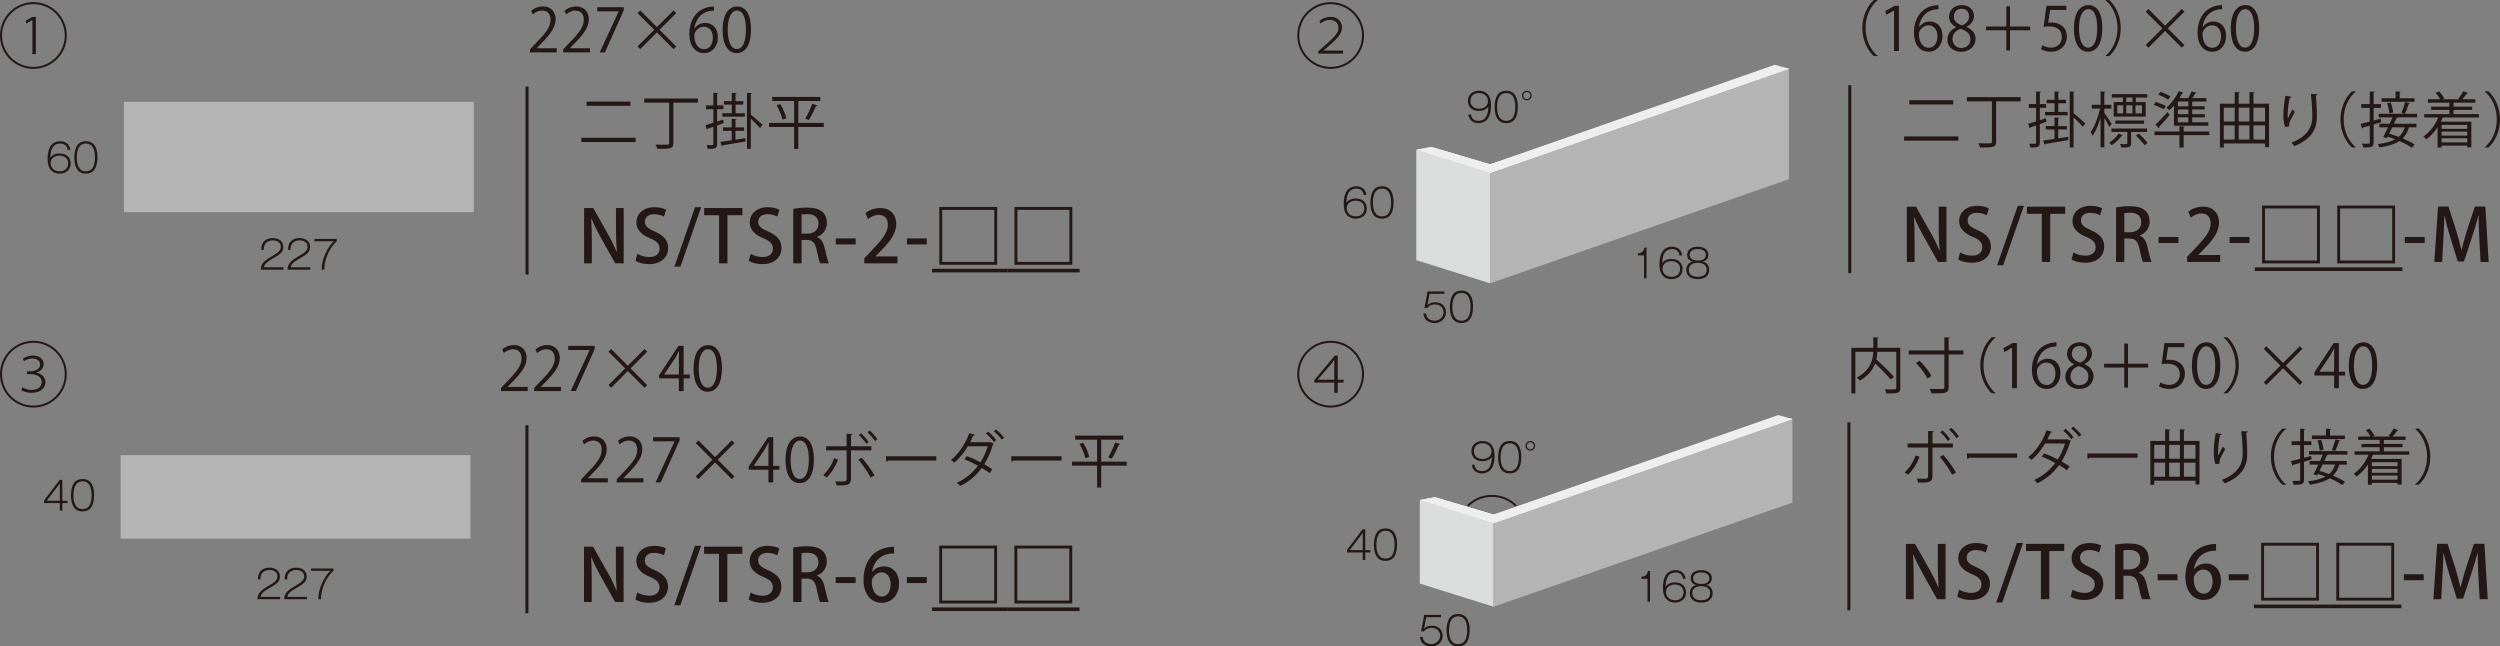 <?xml version="1.0" encoding="UTF-8"?>
<svg id="_レイヤー_1" data-name="レイヤー 1" xmlns="http://www.w3.org/2000/svg" width="300" height="77.576" viewBox="0 0 300 77.576">
  <rect x="0" y="0" width="300" height="77.576" fill="#808080" stroke="none"/>
  <defs>
    <style>
      .cls-1 {
        fill: #eeeeef;
      }

      .cls-2 {
        fill: #fff;
      }

      .cls-3 {
        fill: #b4b4b5;
      }

      .cls-4 {
        fill: #dbdcdc;
      }

      .cls-5 {
        fill: #231815;
      }

      .cls-6 {
        stroke-width: .434px;
      }

      .cls-6, .cls-7 {
        stroke-miterlimit: 10;
      }

      .cls-6, .cls-7, .cls-8 {
        fill: none;
        stroke: #231815;
      }

      .cls-7 {
        stroke-width: .362px;
      }

      .cls-8 {
        stroke-width: .234px;
      }
    </style>
  </defs>
  <g>
    <path class="cls-5" d="M228.495,16.371h6.51v.507h-6.51v-.507Zm.623-4.344h5.264v.506h-5.264v-.506Z"/>
    <path class="cls-5" d="M242.477,11.657v.5h-2.94v4.829c0,.384-.102,.544-.376,.623-.275,.088-.76,.095-1.55,.088-.037-.146-.137-.363-.218-.507,.377,.007,.739,.014,1.007,.014,.579,0,.63,0,.63-.218v-4.829h-2.991v-.5h6.437Z"/>
    <path class="cls-5" d="M245.511,14.184l.065,.42c-.268,.095-.537,.196-.797,.29v2.224c0,.535-.268,.593-1.13,.579-.014-.116-.079-.319-.137-.456,.188,.007,.362,.014,.493,.014,.29,0,.325,0,.325-.144v-2.057l-.681,.232c-.007,.058-.042,.102-.093,.116l-.174-.551c.26-.072,.586-.172,.948-.281v-1.629h-.876v-.456h.876v-1.513l.593,.035c-.007,.058-.042,.088-.144,.102v1.376h.753v.456h-.753v1.483l.732-.239Zm1.476,1.353v1.065c.391-.065,.804-.123,1.202-.188l.014,.397c-1.013,.182-2.085,.363-2.751,.463-.016,.058-.051,.095-.095,.109l-.181-.521c.369-.051,.839-.116,1.361-.195v-1.13h-1.043v-.413h1.043v-1.027l.586,.042c-.007,.044-.042,.081-.137,.088v.897h1.036v.413h-1.036Zm-.442-2.106v-1.043h-.948v-.413h.948v-.999l.588,.035c-.008,.051-.051,.081-.138,.095v.869h.934v.413h-.934v1.043h1.123v.405h-2.715v-.405h1.143Zm2.419-2.419c-.007,.051-.042,.088-.137,.095v2.477c.311,.246,1.187,1.027,1.404,1.231l-.297,.391c-.218-.261-.732-.776-1.108-1.137v3.628h-.456v-6.719l.593,.035Z"/>
    <path class="cls-5" d="M252.519,13.568c.202,.268,.76,1.086,.883,1.29l-.275,.369c-.109-.239-.383-.709-.607-1.079v3.533h-.449v-3.569c-.253,.846-.593,1.673-.948,2.171-.058-.13-.174-.311-.254-.42,.456-.616,.92-1.803,1.144-2.831h-.999v-.456h1.057v-1.615l.593,.044c-.007,.044-.049,.081-.144,.095v1.476h.846v.456h-.846v.535Zm2.187,2.701c-.016,.051-.066,.058-.123,.051-.254,.348-.718,.797-1.167,1.108-.072-.095-.202-.225-.311-.297,.442-.29,.899-.739,1.144-1.115l.456,.253Zm2.946-.434h-1.919v1.361c0,.478-.216,.507-1.18,.507-.021-.13-.086-.29-.153-.413,.189,0,.355,.007,.486,.007,.391,0,.391-.007,.391-.109v-1.353h-1.904v-.407h4.278v.407Zm-2.903-3.584v-.544h-1.332v-.413h4.244v.413h-1.362v.544h1.181v1.745h-3.831v-1.745h1.101Zm2.542,2.598h-3.453v-.383h3.453v.383Zm-3.221-2.208v.964h.716v-.964h-.716Zm1.824-.39v-.544h-.739v.544h.739Zm0,.39h-.739v.964h.739v-.964Zm1.144,.964v-.964h-.783v.964h.783Zm.311,3.823c-.216-.304-.658-.804-1.027-1.151l.339-.239c.377,.348,.834,.811,1.043,1.122l-.355,.268Z"/>
    <path class="cls-5" d="M258.68,12.236c.414,.116,.942,.326,1.218,.486l-.24,.39c-.274-.165-.802-.397-1.209-.528l.232-.348Zm6.431,3.54v.442h-3.078v1.485h-.499v-1.485h-2.998v-.442h2.998v-.629l.637,.042c-.007,.051-.044,.088-.138,.095v.492h3.078Zm-6.452-.811c.391-.362,.971-.962,1.441-1.513l.261,.326c-.407,.514-.906,1.079-1.26,1.441,.007,.021,.014,.051,.014,.065,0,.051-.021,.088-.051,.109l-.405-.428Zm.586-3.953c.405,.138,.927,.377,1.195,.558l-.254,.391c-.267-.189-.781-.449-1.187-.609l.246-.34Zm1.629,4.077v-2.412c-.181,.21-.369,.391-.557,.55-.081-.086-.247-.239-.355-.311,.564-.449,1.143-1.216,1.483-1.984l.572,.195c-.028,.058-.095,.073-.16,.065-.093,.196-.202,.391-.325,.588h1.05c.16-.261,.311-.579,.405-.811l.6,.144c-.014,.044-.065,.072-.151,.072-.095,.167-.225,.391-.356,.595h1.681v.404h-1.695v.572h1.499v.377h-1.499v.572h1.52v.376h-1.52v.595h1.934v.413h-4.128Zm1.731-2.333v-.572h-1.26v.572h1.26Zm0,.949v-.572h-1.26v.572h1.26Zm0,.971v-.595h-1.26v.595h1.26Z"/>
    <path class="cls-5" d="M270.416,12.44h1.869v5.227h-.479v-.449h-4.952v.486h-.463v-5.264h1.774v-1.397l.622,.044c-.007,.049-.051,.086-.144,.1v1.253h1.296v-1.397l.623,.044c-.007,.049-.044,.086-.146,.1v1.253Zm-2.251,.478h-1.311v1.659h1.311v-1.659Zm-1.311,2.129v1.694h1.311v-1.694h-1.311Zm3.084-2.129h-1.296v1.659h1.296v-1.659Zm0,2.129h-1.296v1.694h1.296v-1.694Zm1.868-2.129h-1.39v1.659h1.39v-1.659Zm-1.39,3.823h1.39v-1.694h-1.39v1.694Z"/>
    <path class="cls-5" d="M274.213,15.241c-.138-.391-.203-.955-.21-1.361,0-.681,.072-1.471,.246-2.39l.725,.124c-.03,.093-.116,.116-.21,.123-.144,.6-.246,1.52-.246,2.106,0,.16,.007,.29,.021,.391,.146-.355,.413-.848,.565-1.123,.065,.095,.21,.247,.283,.319-.535,.964-.695,1.238-.695,1.543,0,.058,.007,.116,.021,.181l-.499,.086Zm3.881-3.939c-.007,.088-.065,.123-.188,.16,.049,.63,.123,1.68,.123,2.512-.007,1.399-.514,2.657-2.694,3.563-.079-.116-.253-.311-.362-.42,1.976-.753,2.505-1.948,2.505-3.135,0-.891-.086-1.941-.167-2.715l.783,.035Z"/>
    <path class="cls-5" d="M282.674,10.998c-.79,.658-1.434,1.868-1.434,3.331,0,1.498,.665,2.693,1.434,3.33v.037h-.435c-.73-.66-1.383-1.876-1.383-3.367,0-1.492,.653-2.708,1.383-3.368h.435v.037Z"/>
    <path class="cls-5" d="M285.744,14.662l-.906,.275v2.157c0,.572-.283,.609-1.253,.609-.014-.13-.079-.333-.151-.47,.158,.007,.304,.007,.434,.007,.507,0,.507-.007,.507-.153v-2.013c-.319,.095-.6,.174-.832,.239,0,.066-.044,.095-.095,.116l-.174-.564c.304-.072,.688-.167,1.101-.275v-1.65h-1.028v-.456h1.028v-1.513l.607,.035c-.007,.058-.042,.088-.144,.102v1.376h.883v.456h-.883v1.527c.283-.072,.565-.153,.855-.232l.051,.427Zm4.301-.579h-2.296c-.021,.051-.065,.072-.151,.065-.095,.21-.203,.456-.326,.702h2.7v.428h-.897c-.153,.543-.398,.978-.76,1.325,.572,.239,1.086,.499,1.441,.746l-.319,.383c-.362-.26-.904-.55-1.513-.811-.565,.377-1.339,.623-2.389,.769-.044-.131-.13-.305-.21-.407,.899-.1,1.587-.281,2.099-.564-.311-.123-.622-.225-.918-.319l-.102,.188-.427-.144c.172-.311,.383-.732,.586-1.166h-1.043v-.428h1.238c.123-.267,.239-.528,.34-.767h-1.652v-.427h4.599v.427Zm-.305-2.294v.427h-3.953v-.427h1.68v-.818l.63,.035c-.007,.051-.044,.088-.137,.102v.681h1.78Zm-2.852,.513c.146,.391,.268,.891,.29,1.195l-.456,.109c-.021-.311-.13-.818-.267-1.209l.434-.095Zm.181,2.977c-.123,.26-.253,.521-.376,.76,.369,.109,.767,.239,1.158,.384,.34-.298,.572-.674,.723-1.144h-1.506Zm2.136-2.896c-.014,.051-.065,.072-.151,.079-.116,.34-.297,.855-.472,1.188l-.404-.109c.158-.355,.339-.913,.434-1.288l.593,.13Z"/>
    <path class="cls-5" d="M297.473,14.098h-4.351c-.072,.172-.144,.339-.232,.506h3.67v3.077h-.492v-.209h-3.077v.225h-.478v-2.433c-.384,.586-.855,1.101-1.362,1.462-.079-.095-.239-.261-.34-.34,.732-.5,1.383-1.332,1.782-2.287h-1.687v-.407h3.019v-.499h-2.18v-.391h2.18v-.485h-2.578v-.405h1.471c-.123-.232-.333-.544-.544-.769l.414-.172c.246,.246,.499,.593,.615,.832l-.225,.109h2.092c-.065-.03-.13-.058-.172-.073,.202-.246,.463-.629,.6-.89l.579,.218c-.021,.044-.072,.058-.153,.058-.137,.202-.355,.47-.55,.688h1.557v.405h-2.607v.485h2.236v.391h-2.236v.499h3.047v.407Zm-1.404,.897h-3.077v.47h3.077v-.47Zm0,1.274v-.478h-3.077v.478h3.077Zm-3.077,.818h3.077v-.492h-3.077v.492Z"/>
    <path class="cls-5" d="M298.182,17.66c.79-.658,1.434-1.868,1.434-3.33,0-1.499-.665-2.694-1.434-3.331v-.037h.435c.739,.66,1.383,1.876,1.383,3.368,0,1.49-.644,2.707-1.383,3.367h-.435v-.037Z"/>
  </g>
  <g>
    <path class="cls-5" d="M233.574,31.434h-1.014l-1.743-3.105c-.4-.721-.798-1.502-1.102-2.248l-.035,.008c.052,.842,.069,1.701,.069,2.864v2.481h-.928v-6.637h1.093l1.735,3.071c.417,.729,.79,1.492,1.077,2.195l.025-.008c-.078-.903-.105-1.753-.105-2.811v-2.447h.928v6.637Z"/>
    <path class="cls-5" d="M238.411,25.83c-.218-.121-.634-.295-1.181-.295-.788,0-1.119,.461-1.119,.886,0,.564,.373,.841,1.215,1.205,1.067,.469,1.579,1.05,1.579,1.961,0,1.11-.825,1.944-2.317,1.944-.624,0-1.284-.182-1.605-.4l.226-.842c.355,.218,.893,.391,1.44,.391,.79,0,1.232-.408,1.232-1.007,0-.564-.338-.91-1.127-1.24-.989-.398-1.657-.997-1.657-1.899,0-1.05,.842-1.839,2.16-1.839,.633,0,1.11,.155,1.397,.304l-.243,.832Z"/>
    <path class="cls-5" d="M240.382,31.833h-.729l2.482-7.139h.737l-2.491,7.139Z"/>
    <path class="cls-5" d="M247.819,25.656h-1.796v5.778h-1.006v-5.778h-1.787v-.859h4.589v.859Z"/>
    <path class="cls-5" d="M252.012,25.83c-.218-.121-.634-.295-1.181-.295-.788,0-1.119,.461-1.119,.886,0,.564,.373,.841,1.215,1.205,1.067,.469,1.579,1.05,1.579,1.961,0,1.11-.825,1.944-2.317,1.944-.624,0-1.284-.182-1.605-.4l.226-.842c.355,.218,.893,.391,1.44,.391,.79,0,1.232-.408,1.232-1.007,0-.564-.338-.91-1.127-1.24-.989-.398-1.657-.997-1.657-1.899,0-1.05,.842-1.839,2.16-1.839,.633,0,1.11,.155,1.397,.304l-.243,.832Z"/>
    <path class="cls-5" d="M256.768,28.277c.494,.182,.773,.65,.928,1.353,.201,.867,.364,1.553,.494,1.804h-1.04c-.096-.191-.253-.773-.417-1.588-.182-.884-.503-1.223-1.207-1.223h-.607v2.811h-.997v-6.55c.425-.078,1.016-.138,1.613-.138,.867,0,1.475,.155,1.892,.528,.348,.304,.53,.764,.53,1.301,0,.85-.521,1.431-1.19,1.684v.017Zm-1.171-.408c.834,0,1.353-.478,1.353-1.188,0-.859-.607-1.154-1.327-1.154-.339,0-.582,.027-.704,.061v2.282h.677Z"/>
    <path class="cls-5" d="M259.027,28.441h2.385v.721h-2.385v-.721Z"/>
    <path class="cls-5" d="M266.42,31.434h-3.974v-.616l.687-.721c1.379-1.414,2.142-2.316,2.142-3.296,0-.633-.304-1.188-1.127-1.188-.503,0-.954,.268-1.257,.511l-.304-.721c.398-.329,1.031-.607,1.76-.607,1.345,0,1.936,.911,1.936,1.9,0,1.198-.817,2.195-1.952,3.34l-.538,.547v.018h2.629v.832Z"/>
    <path class="cls-5" d="M267.551,28.441h2.385v.721h-2.385v-.721Z"/>
  </g>
  <g>
    <path class="cls-5" d="M271.448,24.667h6.941v6.941h-6.941v-6.941Zm.348,.348v6.246h6.246v-6.246h-6.246Z"/>
    <path class="cls-5" d="M280.467,24.667h6.941v6.941h-6.941v-6.941Zm.348,.348v6.246h6.246v-6.246h-6.246Z"/>
    <path class="cls-5" d="M288.575,28.441h2.385v.721h-2.385v-.721Z"/>
    <path class="cls-5" d="M298.639,31.434h-.972l-.147-2.793c-.044-.903-.096-1.927-.086-2.751h-.027c-.199,.781-.459,1.632-.737,2.472l-.989,3.011h-.754l-.911-2.95c-.268-.867-.503-1.735-.668-2.533h-.025c-.017,.824-.069,1.875-.121,2.803l-.147,2.741h-.938l.452-6.646h1.249l.937,2.924c.243,.815,.442,1.553,.607,2.282h.025c.165-.712,.374-1.466,.634-2.29l.962-2.916h1.259l.398,6.646Z"/>
  </g>
  <polygon class="cls-6" points="270.579 32.301 270.579 32.301 279.596 32.301 270.579 32.301"/>
  <polygon class="cls-6" points="279.597 32.301 279.597 32.301 288.277 32.301 279.597 32.301"/>
  <line class="cls-7" x1="221.974" y1="10.221" x2="221.974" y2="32.776"/>
  <g>
    <path class="cls-5" d="M225.299,.037c-.79,.658-1.434,1.868-1.434,3.33,0,1.499,.665,2.694,1.434,3.331v.037h-.435c-.732-.66-1.383-1.876-1.383-3.368,0-1.49,.651-2.707,1.383-3.367h.435V.037Z"/>
    <path class="cls-5" d="M227.283,6.119V1.26h-.014l-.89,.514-.146-.449,1.123-.63h.514V6.119h-.588Z"/>
    <path class="cls-5" d="M230.299,3.244c.246-.362,.688-.665,1.267-.665,.918,0,1.534,.688,1.534,1.731,0,.992-.607,1.897-1.666,1.897-1.057,0-1.766-.877-1.766-2.282,0-1.455,.681-2.975,2.44-3.265,.203-.03,.384-.051,.507-.051l.007,.5c-1.506,0-2.224,1.092-2.347,2.135h.023Zm2.194,1.109c0-.834-.449-1.318-1.101-1.318-.637,0-1.123,.623-1.123,1.027,.007,.993,.428,1.673,1.181,1.673,.63,0,1.043-.564,1.043-1.382Z"/>
    <path class="cls-5" d="M234.734,3.244c-.588-.281-.848-.76-.848-1.223,0-.839,.658-1.411,1.534-1.411,.985,0,1.455,.665,1.455,1.318,0,.463-.246,.969-.89,1.281v.028c.667,.283,1.079,.769,1.079,1.42,0,.92-.753,1.55-1.709,1.55-1.036,0-1.673-.66-1.673-1.441,0-.704,.421-1.209,1.051-1.492v-.03Zm1.715,1.478c0-.681-.456-1.028-1.173-1.26-.637,.21-.978,.674-.978,1.209,0,.616,.413,1.086,1.064,1.086,.695,0,1.086-.47,1.086-1.036Zm-1.991-2.759c-.007,.579,.405,.899,1.006,1.079,.47-.181,.825-.551,.825-1.065,0-.455-.253-.927-.89-.927-.63,0-.941,.442-.941,.913Z"/>
    <path class="cls-5" d="M243.62,3.179v.456h-2.419v2.412h-.448V3.635h-2.419v-.456h2.419V.761h.448V3.179h2.419Z"/>
    <path class="cls-5" d="M247.957,.695v.5h-1.947l-.225,1.536c.116-.016,.232-.03,.42-.03,.964,0,1.824,.572,1.824,1.666,0,1.071-.795,1.839-1.868,1.839-.543,0-.999-.16-1.245-.319l.174-.47c.202,.137,.6,.304,1.071,.304,.681,0,1.267-.5,1.26-1.281,0-.746-.478-1.267-1.492-1.267-.29,0-.514,.023-.695,.051l.34-2.527h2.382Z"/>
    <path class="cls-5" d="M248.866,3.426c0-1.897,.739-2.817,1.752-2.817,1.028,0,1.659,.971,1.659,2.744,0,1.883-.66,2.854-1.738,2.854-.985,0-1.673-.971-1.673-2.78Zm2.802-.044c0-1.355-.325-2.289-1.085-2.289-.644,0-1.101,.862-1.101,2.289,0,1.425,.397,2.331,1.078,2.331,.804,0,1.108-1.043,1.108-2.331Z"/>
    <path class="cls-5" d="M252.671,6.698c.79-.658,1.434-1.868,1.434-3.331,0-1.498-.665-2.693-1.434-3.33v-.037h.435c.739,.66,1.383,1.876,1.383,3.367,0,1.492-.644,2.708-1.383,3.368h-.435v-.037Z"/>
    <path class="cls-5" d="M262.13,5.402l-.319,.325-2.006-2.005-1.998,2.005-.319-.325,1.999-1.999-1.999-1.998,.319-.326,1.998,2.006,2.006-2.006,.319,.318-1.999,2.006,1.999,1.999Z"/>
    <path class="cls-5" d="M264.332,3.244c.246-.362,.688-.665,1.267-.665,.92,0,1.534,.688,1.534,1.731,0,.992-.607,1.897-1.666,1.897-1.057,0-1.766-.877-1.766-2.282,0-1.455,.681-2.975,2.44-3.265,.202-.03,.384-.051,.507-.051l.007,.5c-1.506,0-2.222,1.092-2.347,2.135h.023Zm2.194,1.109c0-.834-.449-1.318-1.101-1.318-.637,0-1.123,.623-1.123,1.027,.007,.993,.428,1.673,1.181,1.673,.629,0,1.043-.564,1.043-1.382Z"/>
    <path class="cls-5" d="M267.694,3.426c0-1.897,.739-2.817,1.752-2.817,1.028,0,1.659,.971,1.659,2.744,0,1.883-.658,2.854-1.738,2.854-.985,0-1.673-.971-1.673-2.78Zm2.802-.044c0-1.355-.325-2.289-1.085-2.289-.646,0-1.101,.862-1.101,2.289,0,1.425,.398,2.331,1.078,2.331,.804,0,1.108-1.043,1.108-2.331Z"/>
  </g>
  <g>
    <path class="cls-5" d="M72.945,57.888h-3.208v-.369l.528-.558c1.29-1.304,1.941-2.092,1.941-2.975,0-.579-.254-1.116-1.036-1.116-.435,0-.825,.239-1.086,.449l-.202-.42c.332-.297,.825-.528,1.404-.528,1.093,0,1.527,.797,1.527,1.541,0,1.021-.716,1.89-1.838,3.019l-.428,.449v.014h2.397v.493Z"/>
    <path class="cls-5" d="M77.211,57.888h-3.207v-.369l.528-.558c1.288-1.304,1.941-2.092,1.941-2.975,0-.579-.254-1.116-1.036-1.116-.435,0-.825,.239-1.086,.449l-.202-.42c.332-.297,.825-.528,1.404-.528,1.093,0,1.527,.797,1.527,1.541,0,1.021-.716,1.89-1.839,3.019l-.427,.449v.014h2.396v.493Z"/>
    <path class="cls-5" d="M78.374,52.464h3.179v.384l-2.266,5.039h-.616l2.266-4.909v-.014h-2.563v-.5Z"/>
    <path class="cls-5" d="M88.129,57.172l-.319,.325-2.006-2.005-1.998,2.005-.319-.325,1.999-1.999-1.999-1.998,.319-.326,1.998,2.006,2.006-2.006,.319,.319-1.999,2.005,1.999,1.999Z"/>
    <path class="cls-5" d="M92.784,57.888h-.572v-1.52h-2.368v-.384l2.317-3.519h.623v3.44h.739v.463h-.739v1.52Zm-2.331-1.984h1.759v-1.926c0-.298,.016-.588,.03-.87h-.03c-.167,.333-.297,.565-.434,.811l-1.325,1.969v.016Z"/>
    <path class="cls-5" d="M94.258,55.194c0-1.896,.739-2.816,1.752-2.816,1.028,0,1.659,.971,1.659,2.744,0,1.883-.658,2.852-1.738,2.852-.985,0-1.673-.969-1.673-2.78Zm2.802-.042c0-1.355-.325-2.289-1.085-2.289-.646,0-1.101,.862-1.101,2.289,0,1.425,.398,2.331,1.078,2.331,.804,0,1.108-1.043,1.108-2.331Z"/>
    <path class="cls-5" d="M100.567,55.158c-.325,.846-.804,1.592-1.361,2.143l-.42-.275c.543-.507,1.013-1.202,1.31-2.041l.47,.174Zm1.55-1.115v3.425c0,.788-.558,.788-1.717,.788-.028-.13-.086-.339-.158-.485,.209,.007,.441,.007,.637,.007h.42c.202,0,.297-.13,.297-.304v-3.432h-2.461v-.486h2.461v-1.506l.688,.037c-.007,.072-.058,.123-.167,.137v1.332h2.447v.486h-2.447Zm1.296,.89c.528,.586,1.137,1.434,1.529,2.106l-.463,.268c-.355-.665-.992-1.592-1.478-2.15l.413-.225Zm-.086-2.947c.326,.29,.695,.732,.906,1.057l-.275,.21c-.21-.318-.595-.79-.906-1.05l.275-.218Zm1.043-.325c.333,.297,.709,.73,.913,1.05l-.275,.216c-.21-.318-.602-.774-.906-1.05l.268-.216Z"/>
    <path class="cls-5" d="M106.309,54.753h6.045v.514h-5.771c-.042,.072-.137,.123-.232,.137l-.042-.651Z"/>
    <path class="cls-5" d="M119.247,53.24c-.007,.044-.042,.058-.086,.079-.261,.876-.609,1.694-1.05,2.389,.311,.181,.695,.405,.962,.595l-.304,.47c-.26-.203-.658-.442-.964-.623-.665,.92-1.498,1.659-2.6,2.171-.072-.123-.26-.297-.39-.383,1.057-.478,1.882-1.18,2.542-2.05-.537-.297-1.093-.564-1.622-.76l.281-.398c.53,.196,1.093,.449,1.644,.739,.369-.564,.672-1.259,.869-1.919h-2.389c-.463,.783-1.036,1.492-1.63,1.976-.086-.086-.288-.246-.404-.325,.941-.725,1.773-1.992,2.208-3.23l.672,.195c-.028,.081-.116,.102-.202,.095-.102,.26-.232,.543-.37,.804h2.347l.065-.023,.42,.196Zm-.665-1.441c.34,.267,.746,.702,.962,1.013l-.274,.225c-.203-.29-.63-.76-.949-1.013l.261-.225Zm.927-.268c.34,.268,.767,.695,.985,.999l-.283,.218c-.195-.297-.644-.746-.956-.992l.254-.225Z"/>
    <path class="cls-5" d="M121.341,54.753h6.045v.514h-5.771c-.042,.072-.137,.123-.232,.137l-.042-.651Z"/>
    <path class="cls-5" d="M135.204,55.397v.485h-3.056v2.622h-.499v-2.622h-3.012v-.485h3.012v-2.636h-2.629v-.485h5.771v.485h-2.643v2.636h3.056Zm-4.959-.405c-.095-.456-.384-1.173-.695-1.724l.441-.137c.319,.535,.63,1.245,.718,1.701l-.463,.16Zm4.185-1.694c-.021,.051-.072,.065-.16,.072-.209,.493-.572,1.223-.862,1.673l-.42-.167c.283-.463,.644-1.238,.832-1.789l.609,.21Z"/>
  </g>
  <g>
    <path class="cls-5" d="M74.833,72.24h-1.014l-1.743-3.105c-.4-.721-.798-1.502-1.102-2.248l-.035,.008c.052,.842,.069,1.701,.069,2.864v2.481h-.928v-6.637h1.093l1.735,3.071c.417,.729,.79,1.492,1.077,2.195l.025-.008c-.078-.903-.105-1.753-.105-2.811v-2.447h.928v6.637Z"/>
    <path class="cls-5" d="M79.671,66.636c-.218-.121-.634-.295-1.181-.295-.788,0-1.119,.461-1.119,.886,0,.564,.373,.841,1.215,1.205,1.067,.469,1.579,1.05,1.579,1.961,0,1.11-.825,1.944-2.317,1.944-.624,0-1.284-.182-1.605-.4l.226-.842c.355,.218,.893,.391,1.44,.391,.79,0,1.232-.408,1.232-1.007,0-.564-.338-.91-1.127-1.24-.989-.398-1.657-.997-1.657-1.899,0-1.05,.842-1.839,2.16-1.839,.633,0,1.11,.155,1.397,.304l-.243,.832Z"/>
    <path class="cls-5" d="M81.642,72.639h-.729l2.482-7.139h.737l-2.491,7.139Z"/>
    <path class="cls-5" d="M89.079,66.462h-1.796v5.778h-1.006v-5.778h-1.787v-.859h4.589v.859Z"/>
    <path class="cls-5" d="M93.272,66.636c-.218-.121-.634-.295-1.181-.295-.788,0-1.119,.461-1.119,.886,0,.564,.373,.841,1.215,1.205,1.067,.469,1.579,1.05,1.579,1.961,0,1.11-.825,1.944-2.317,1.944-.624,0-1.284-.182-1.605-.4l.226-.842c.355,.218,.893,.391,1.44,.391,.79,0,1.232-.408,1.232-1.007,0-.564-.338-.91-1.127-1.24-.989-.398-1.657-.997-1.657-1.899,0-1.05,.842-1.839,2.16-1.839,.633,0,1.11,.155,1.397,.304l-.243,.832Z"/>
    <path class="cls-5" d="M98.027,69.083c.494,.182,.773,.65,.928,1.353,.201,.867,.364,1.553,.494,1.804h-1.04c-.096-.191-.253-.773-.417-1.588-.182-.884-.503-1.223-1.207-1.223h-.607v2.811h-.997v-6.55c.425-.078,1.016-.138,1.613-.138,.867,0,1.475,.155,1.892,.528,.348,.304,.53,.764,.53,1.301,0,.85-.521,1.431-1.19,1.684v.017Zm-1.171-.408c.834,0,1.353-.478,1.353-1.188,0-.859-.607-1.154-1.327-1.154-.339,0-.582,.027-.704,.061v2.282h.677Z"/>
    <path class="cls-5" d="M100.286,69.247h2.385v.721h-2.385v-.721Z"/>
    <path class="cls-5" d="M104.652,68.641c.304-.383,.79-.677,1.423-.677,1.05,0,1.813,.788,1.813,2.073,0,1.215-.771,2.3-2.064,2.3-1.389,0-2.204-1.137-2.204-2.759,0-1.276,.425-2.29,1.05-2.95,.677-.712,1.701-1.014,2.621-1.014l.008,.798c-1.856,0-2.525,1.266-2.663,2.229h.017Zm2.229,1.457c0-.85-.434-1.414-1.119-1.414-.582,0-1.146,.547-1.146,1.137,.018,1.023,.442,1.76,1.207,1.76,.658,0,1.058-.624,1.058-1.483Z"/>
    <path class="cls-5" d="M108.819,69.247h2.385v.721h-2.385v-.721Z"/>
  </g>
  <g>
    <path class="cls-5" d="M112.707,65.473h6.941v6.941h-6.941v-6.941Zm.348,.348v6.246h6.246v-6.246h-6.246Z"/>
    <path class="cls-5" d="M121.726,65.473h6.941v6.941h-6.941v-6.941Zm.348,.348v6.246h6.246v-6.246h-6.246Z"/>
  </g>
  <polygon class="cls-6" points="111.841 73.107 111.841 73.107 120.859 73.107 111.841 73.107"/>
  <polygon class="cls-6" points="120.859 73.107 120.859 73.107 129.539 73.107 120.859 73.107"/>
  <line class="cls-7" x1="63.234" y1="51.025" x2="63.234" y2="73.58"/>
  <g>
    <path class="cls-5" d="M63.324,46.925h-3.207v-.369l.528-.558c1.288-1.304,1.941-2.092,1.941-2.975,0-.579-.254-1.116-1.036-1.116-.435,0-.825,.239-1.086,.449l-.202-.42c.332-.297,.825-.528,1.404-.528,1.093,0,1.527,.797,1.527,1.541,0,1.021-.716,1.89-1.839,3.019l-.427,.449v.014h2.396v.493Z"/>
    <path class="cls-5" d="M67.31,46.925h-3.208v-.369l.528-.558c1.29-1.304,1.941-2.092,1.941-2.975,0-.579-.254-1.116-1.036-1.116-.435,0-.825,.239-1.086,.449l-.202-.42c.332-.297,.825-.528,1.404-.528,1.093,0,1.527,.797,1.527,1.541,0,1.021-.716,1.89-1.838,3.019l-.428,.449v.014h2.397v.493Z"/>
    <path class="cls-5" d="M68.189,41.501h3.179v.384l-2.266,5.039h-.616l2.266-4.909v-.014h-2.563v-.5Z"/>
    <path class="cls-5" d="M77.663,46.208l-.319,.325-2.006-2.005-1.998,2.005-.319-.325,1.999-1.999-1.999-1.998,.319-.326,1.998,2.006,2.006-2.006,.319,.319-1.999,2.005,1.999,1.999Z"/>
    <path class="cls-5" d="M82.036,46.925h-.572v-1.52h-2.368v-.384l2.317-3.519h.623v3.44h.739v.463h-.739v1.52Zm-2.331-1.984h1.759v-1.926c0-.298,.016-.588,.03-.87h-.03c-.167,.333-.297,.565-.434,.811l-1.325,1.969v.016Z"/>
    <path class="cls-5" d="M83.227,44.231c0-1.896,.739-2.816,1.752-2.816,1.028,0,1.659,.971,1.659,2.744,0,1.883-.658,2.852-1.738,2.852-.985,0-1.673-.969-1.673-2.78Zm2.802-.042c0-1.355-.325-2.289-1.085-2.289-.646,0-1.101,.862-1.101,2.289,0,1.425,.398,2.331,1.078,2.331,.804,0,1.108-1.043,1.108-2.331Z"/>
  </g>
  <g>
    <path class="cls-5" d="M69.766,16.535h6.51v.507h-6.51v-.507Zm.623-4.344h5.264v.506h-5.264v-.506Z"/>
    <path class="cls-5" d="M83.748,11.821v.5h-2.94v4.829c0,.384-.102,.544-.376,.623-.275,.088-.76,.095-1.55,.088-.037-.146-.137-.363-.218-.507,.377,.007,.739,.014,1.007,.014,.579,0,.63,0,.63-.218v-4.829h-2.991v-.5h6.437Z"/>
    <path class="cls-5" d="M86.781,14.348l.065,.42c-.268,.095-.537,.196-.797,.29v2.224c0,.535-.268,.593-1.13,.579-.014-.116-.079-.319-.137-.456,.188,.007,.362,.014,.493,.014,.29,0,.325,0,.325-.144v-2.057l-.681,.232c-.007,.058-.042,.102-.093,.116l-.174-.551c.26-.072,.586-.172,.948-.281v-1.629h-.876v-.456h.876v-1.513l.593,.035c-.007,.058-.042,.088-.144,.102v1.376h.753v.456h-.753v1.483l.732-.239Zm1.476,1.353v1.065c.391-.065,.804-.123,1.202-.188l.014,.397c-1.013,.182-2.085,.363-2.751,.463-.016,.058-.051,.095-.095,.109l-.181-.521c.369-.051,.839-.116,1.361-.195v-1.13h-1.043v-.413h1.043v-1.027l.586,.042c-.007,.044-.042,.081-.137,.088v.897h1.036v.413h-1.036Zm-.442-2.106v-1.043h-.948v-.413h.948v-.999l.588,.035c-.008,.051-.051,.081-.138,.095v.869h.934v.413h-.934v1.043h1.123v.405h-2.715v-.405h1.143Zm2.419-2.419c-.007,.051-.042,.088-.137,.095v2.477c.311,.246,1.187,1.027,1.404,1.231l-.297,.391c-.218-.261-.732-.776-1.108-1.137v3.628h-.456v-6.719l.593,.035Z"/>
    <path class="cls-5" d="M98.851,14.754v.485h-3.056v2.622h-.499v-2.622h-3.012v-.485h3.012v-2.636h-2.629v-.485h5.771v.485h-2.643v2.636h3.056Zm-4.959-.405c-.095-.456-.384-1.173-.695-1.724l.441-.137c.319,.535,.63,1.245,.718,1.701l-.463,.16Zm4.185-1.694c-.021,.051-.072,.065-.16,.072-.209,.493-.572,1.223-.862,1.673l-.42-.167c.283-.463,.644-1.238,.832-1.789l.609,.21Z"/>
  </g>
  <g>
    <path class="cls-5" d="M74.845,31.602h-1.014l-1.743-3.105c-.4-.721-.798-1.502-1.102-2.248l-.035,.008c.052,.842,.069,1.701,.069,2.864v2.481h-.928v-6.637h1.093l1.735,3.071c.417,.729,.79,1.492,1.077,2.195l.025-.008c-.078-.903-.105-1.753-.105-2.811v-2.447h.928v6.637Z"/>
    <path class="cls-5" d="M79.682,25.998c-.218-.121-.634-.295-1.181-.295-.788,0-1.119,.461-1.119,.886,0,.564,.373,.841,1.215,1.205,1.067,.469,1.579,1.05,1.579,1.961,0,1.11-.825,1.944-2.317,1.944-.624,0-1.284-.182-1.605-.4l.226-.842c.355,.218,.893,.391,1.44,.391,.79,0,1.232-.408,1.232-1.007,0-.564-.338-.91-1.127-1.24-.989-.398-1.657-.997-1.657-1.899,0-1.05,.842-1.839,2.16-1.839,.633,0,1.11,.155,1.397,.304l-.243,.832Z"/>
    <path class="cls-5" d="M81.653,32.001h-.729l2.482-7.139h.737l-2.491,7.139Z"/>
    <path class="cls-5" d="M89.09,25.824h-1.796v5.778h-1.006v-5.778h-1.787v-.859h4.589v.859Z"/>
    <path class="cls-5" d="M93.283,25.998c-.218-.121-.634-.295-1.181-.295-.788,0-1.119,.461-1.119,.886,0,.564,.373,.841,1.215,1.205,1.067,.469,1.579,1.05,1.579,1.961,0,1.11-.825,1.944-2.317,1.944-.624,0-1.284-.182-1.605-.4l.226-.842c.355,.218,.893,.391,1.44,.391,.79,0,1.232-.408,1.232-1.007,0-.564-.338-.91-1.127-1.24-.989-.398-1.657-.997-1.657-1.899,0-1.05,.842-1.839,2.16-1.839,.633,0,1.11,.155,1.397,.304l-.243,.832Z"/>
    <path class="cls-5" d="M98.038,28.445c.494,.182,.773,.65,.928,1.353,.201,.867,.364,1.553,.494,1.804h-1.04c-.096-.191-.253-.773-.417-1.588-.182-.884-.503-1.223-1.207-1.223h-.607v2.811h-.997v-6.55c.425-.078,1.016-.138,1.613-.138,.867,0,1.475,.155,1.892,.528,.348,.304,.53,.764,.53,1.301,0,.85-.521,1.431-1.19,1.684v.017Zm-1.171-.408c.834,0,1.353-.478,1.353-1.188,0-.859-.607-1.154-1.327-1.154-.339,0-.582,.027-.704,.061v2.282h.677Z"/>
    <path class="cls-5" d="M100.297,28.609h2.385v.721h-2.385v-.721Z"/>
    <path class="cls-5" d="M107.69,31.602h-3.974v-.616l.687-.721c1.379-1.414,2.142-2.316,2.142-3.296,0-.633-.304-1.188-1.127-1.188-.503,0-.954,.268-1.257,.511l-.304-.721c.398-.329,1.031-.607,1.76-.607,1.345,0,1.936,.911,1.936,1.9,0,1.198-.817,2.195-1.952,3.34l-.538,.547v.017h2.629v.834Z"/>
    <path class="cls-5" d="M108.831,28.609h2.385v.721h-2.385v-.721Z"/>
  </g>
  <g>
    <path class="cls-5" d="M112.719,24.835h6.941v6.941h-6.941v-6.941Zm.348,.348v6.246h6.246v-6.246h-6.246Z"/>
    <path class="cls-5" d="M121.738,24.835h6.941v6.941h-6.941v-6.941Zm.348,.348v6.246h6.246v-6.246h-6.246Z"/>
  </g>
  <polygon class="cls-6" points="111.851 32.47 111.851 32.47 120.869 32.47 111.851 32.47"/>
  <polygon class="cls-6" points="120.87 32.47 120.87 32.47 129.55 32.47 120.87 32.47"/>
  <line class="cls-7" x1="63.245" y1="10.388" x2="63.245" y2="32.944"/>
  <g>
    <path class="cls-5" d="M66.807,6.287h-3.207v-.369l.528-.558c1.288-1.304,1.941-2.092,1.941-2.975,0-.579-.254-1.116-1.036-1.116-.435,0-.825,.239-1.086,.449l-.202-.42c.332-.297,.825-.528,1.404-.528,1.093,0,1.527,.797,1.527,1.541,0,1.021-.716,1.89-1.839,3.019l-.427,.449v.014h2.396v.493Z"/>
    <path class="cls-5" d="M70.794,6.287h-3.208v-.369l.528-.558c1.29-1.304,1.941-2.092,1.941-2.975,0-.579-.254-1.116-1.036-1.116-.435,0-.825,.239-1.086,.449l-.202-.42c.332-.297,.825-.528,1.404-.528,1.093,0,1.527,.797,1.527,1.541,0,1.021-.716,1.89-1.838,3.019l-.428,.449v.014h2.397v.493Z"/>
    <path class="cls-5" d="M71.673,.863h3.179v.384l-2.266,5.039h-.616l2.266-4.909v-.014h-2.563V.863Z"/>
    <path class="cls-5" d="M81.147,5.571l-.319,.325-2.006-2.005-1.998,2.005-.319-.325,1.999-1.999-1.999-1.998,.319-.326,1.998,2.006,2.006-2.006,.319,.319-1.999,2.005,1.999,1.999Z"/>
    <path class="cls-5" d="M83.348,3.412c.246-.362,.688-.665,1.267-.665,.92,0,1.534,.688,1.534,1.731,0,.992-.607,1.896-1.666,1.896-1.057,0-1.766-.876-1.766-2.28,0-1.455,.681-2.975,2.44-3.265,.202-.03,.384-.051,.507-.051l.007,.499c-1.506,0-2.222,1.093-2.347,2.136h.023Zm2.194,1.108c0-.832-.449-1.317-1.101-1.317-.637,0-1.123,.622-1.123,1.028,.007,.992,.428,1.671,1.181,1.671,.629,0,1.043-.564,1.043-1.383Z"/>
    <path class="cls-5" d="M86.711,3.593c0-1.896,.739-2.816,1.752-2.816,1.028,0,1.659,.971,1.659,2.744,0,1.883-.658,2.852-1.738,2.852-.985,0-1.673-.969-1.673-2.78Zm2.802-.042c0-1.355-.325-2.289-1.085-2.289-.646,0-1.101,.862-1.101,2.289,0,1.425,.398,2.331,1.078,2.331,.804,0,1.108-1.043,1.108-2.331Z"/>
  </g>
  <g>
    <path class="cls-5" d="M230.347,54.821c-.325,.848-.804,1.592-1.361,2.143l-.421-.275c.544-.507,1.014-1.202,1.311-2.041l.47,.174Zm1.55-1.115v3.425c0,.788-.558,.788-1.717,.788-.028-.13-.086-.34-.158-.485,.209,.007,.441,.007,.637,.007h.42c.202,0,.297-.13,.297-.304v-3.432h-2.462v-.486h2.462v-1.506l.688,.037c-.007,.072-.058,.123-.167,.137v1.332h2.447v.486h-2.447Zm1.296,.89c.53,.586,1.137,1.434,1.529,2.106l-.463,.268c-.355-.667-.992-1.594-1.478-2.15l.413-.225Zm-.086-2.947c.325,.29,.695,.732,.904,1.057l-.274,.21c-.21-.319-.593-.79-.906-1.05l.275-.218Zm1.043-.326c.333,.298,.709,.732,.913,1.051l-.275,.216c-.21-.318-.6-.774-.906-1.05l.268-.218Z"/>
    <path class="cls-5" d="M236.017,54.415h6.045v.514h-5.771c-.042,.072-.137,.123-.232,.137l-.042-.651Z"/>
    <path class="cls-5" d="M248.521,52.902c-.007,.042-.044,.058-.086,.079-.261,.876-.609,1.694-1.05,2.389,.311,.182,.695,.405,.962,.595l-.304,.47c-.261-.203-.658-.442-.964-.623-.665,.92-1.499,1.659-2.598,2.173-.073-.124-.261-.298-.391-.384,1.057-.478,1.882-1.181,2.542-2.049-.537-.298-1.093-.565-1.622-.761l.283-.397c.528,.195,1.092,.448,1.643,.737,.369-.565,.674-1.26,.869-1.919h-2.389c-.463,.783-1.036,1.492-1.629,1.976-.088-.086-.291-.246-.407-.325,.942-.725,1.774-1.992,2.21-3.23l.672,.195c-.028,.081-.116,.102-.202,.095-.102,.26-.232,.543-.37,.804h2.347l.065-.023,.42,.196Zm-.665-1.441c.34,.268,.746,.702,.962,1.013l-.274,.225c-.203-.29-.63-.76-.949-1.013l.261-.225Zm.927-.268c.34,.268,.767,.695,.985,1l-.283,.216c-.196-.297-.644-.746-.956-.992l.254-.225Z"/>
    <path class="cls-5" d="M250.469,54.415h6.045v.514h-5.771c-.042,.072-.137,.123-.232,.137l-.042-.651Z"/>
    <path class="cls-5" d="M262.068,52.909h1.869v5.227h-.479v-.449h-4.952v.486h-.463v-5.264h1.773v-1.397l.623,.042c-.007,.051-.051,.088-.144,.102v1.253h1.296v-1.397l.623,.042c-.007,.051-.044,.088-.146,.102v1.253Zm-2.252,.478h-1.31v1.659h1.31v-1.659Zm-1.31,2.129v1.694h1.31v-1.694h-1.31Zm3.084-2.129h-1.296v1.659h1.296v-1.659Zm0,2.129h-1.296v1.694h1.296v-1.694Zm1.868-2.129h-1.39v1.659h1.39v-1.659Zm-1.39,3.823h1.39v-1.694h-1.39v1.694Z"/>
    <path class="cls-5" d="M265.856,55.711c-.138-.39-.203-.955-.21-1.361,0-.681,.072-1.471,.246-2.389l.725,.123c-.03,.093-.116,.116-.21,.123-.144,.6-.246,1.52-.246,2.106,0,.16,.007,.29,.021,.391,.146-.355,.414-.848,.565-1.122,.065,.093,.21,.246,.283,.318-.535,.964-.695,1.238-.695,1.543,0,.058,.007,.116,.021,.181l-.499,.086Zm3.881-3.939c-.007,.088-.065,.123-.189,.16,.051,.63,.124,1.68,.124,2.512-.008,1.397-.514,2.657-2.694,3.563-.079-.116-.253-.312-.362-.42,1.976-.753,2.505-1.948,2.505-3.136,0-.89-.086-1.94-.167-2.714l.783,.035Z"/>
    <path class="cls-5" d="M274.317,51.468c-.79,.658-1.434,1.868-1.434,3.33,0,1.499,.665,2.694,1.434,3.331v.037h-.435c-.732-.66-1.383-1.876-1.383-3.368,0-1.49,.651-2.707,1.383-3.367h.435v.037Z"/>
    <path class="cls-5" d="M277.386,55.132l-.904,.275v2.157c0,.572-.283,.609-1.253,.609-.014-.131-.079-.333-.151-.47,.158,.007,.304,.007,.434,.007,.507,0,.507-.007,.507-.153v-2.013c-.319,.095-.602,.174-.834,.24,0,.065-.042,.093-.093,.116l-.174-.565c.304-.073,.688-.167,1.101-.275v-1.652h-1.028v-.455h1.028v-1.514l.607,.037c-.007,.058-.042,.088-.144,.102v1.376h.883v.455h-.883v1.529c.283-.072,.565-.153,.855-.232l.049,.427Zm4.302-.579h-2.296c-.021,.051-.065,.073-.153,.065-.093,.21-.202,.456-.325,.704h2.701v.427h-.899c-.153,.543-.398,.978-.76,1.325,.572,.239,1.086,.499,1.441,.746l-.319,.383c-.362-.26-.904-.55-1.513-.811-.565,.377-1.339,.623-2.389,.767-.044-.13-.13-.304-.21-.404,.899-.102,1.587-.283,2.101-.565-.312-.123-.623-.225-.92-.319l-.102,.189-.428-.146c.175-.311,.384-.732,.588-1.166h-1.043v-.427h1.238c.123-.268,.239-.53,.34-.769h-1.652v-.427h4.599v.427Zm-.304-2.294v.427h-3.954v-.427h1.68v-.819l.63,.037c-.007,.051-.044,.088-.137,.102v.681h1.782Zm-2.854,.514c.146,.39,.268,.89,.29,1.194l-.456,.109c-.021-.311-.13-.818-.267-1.209l.434-.093Zm.181,2.975c-.123,.26-.253,.521-.376,.76,.369,.109,.767,.239,1.158,.384,.34-.297,.572-.674,.723-1.144h-1.506Zm2.136-2.896c-.014,.051-.065,.072-.151,.079-.116,.34-.298,.855-.47,1.188l-.407-.109c.16-.355,.34-.913,.435-1.288l.593,.13Z"/>
    <path class="cls-5" d="M289.109,54.566h-4.351c-.072,.175-.144,.34-.232,.507h3.67v3.077h-.492v-.209h-3.077v.225h-.478v-2.433c-.384,.586-.855,1.101-1.362,1.462-.079-.095-.239-.261-.34-.34,.732-.5,1.383-1.332,1.782-2.289h-1.687v-.404h3.019v-.5h-2.18v-.391h2.18v-.485h-2.578v-.405h1.471c-.123-.232-.333-.544-.544-.767l.414-.175c.246,.247,.499,.595,.615,.834l-.225,.109h2.092c-.065-.03-.13-.058-.172-.072,.202-.247,.463-.63,.6-.891l.579,.218c-.021,.044-.072,.058-.153,.058-.137,.202-.355,.47-.55,.688h1.557v.405h-2.607v.485h2.236v.391h-2.236v.5h3.047v.404Zm-1.404,.899h-3.077v.47h3.077v-.47Zm0,1.274v-.478h-3.077v.478h3.077Zm-3.077,.818h3.077v-.492h-3.077v.492Z"/>
    <path class="cls-5" d="M289.818,58.129c.79-.658,1.434-1.868,1.434-3.331,0-1.498-.665-2.693-1.434-3.33v-.037h.435c.739,.66,1.383,1.876,1.383,3.367,0,1.492-.644,2.708-1.383,3.368h-.435v-.037Z"/>
  </g>
  <g>
    <path class="cls-5" d="M233.464,71.901h-1.014l-1.743-3.105c-.4-.721-.798-1.502-1.102-2.248l-.035,.008c.052,.842,.069,1.701,.069,2.864v2.481h-.928v-6.637h1.093l1.735,3.071c.417,.729,.79,1.492,1.077,2.195l.025-.008c-.078-.903-.105-1.753-.105-2.811v-2.447h.928v6.637Z"/>
    <path class="cls-5" d="M238.301,66.297c-.218-.121-.634-.295-1.181-.295-.788,0-1.119,.461-1.119,.886,0,.564,.373,.841,1.215,1.205,1.067,.469,1.579,1.05,1.579,1.961,0,1.11-.825,1.944-2.317,1.944-.624,0-1.284-.182-1.605-.4l.226-.842c.355,.218,.893,.391,1.44,.391,.79,0,1.232-.408,1.232-1.007,0-.564-.338-.91-1.127-1.24-.989-.398-1.657-.997-1.657-1.899,0-1.05,.842-1.839,2.16-1.839,.633,0,1.11,.155,1.397,.304l-.243,.832Z"/>
    <path class="cls-5" d="M240.272,72.3h-.729l2.482-7.139h.737l-2.491,7.139Z"/>
    <path class="cls-5" d="M247.709,66.123h-1.796v5.778h-1.006v-5.778h-1.787v-.859h4.589v.859Z"/>
    <path class="cls-5" d="M251.902,66.297c-.218-.121-.634-.295-1.181-.295-.788,0-1.119,.461-1.119,.886,0,.564,.373,.841,1.215,1.205,1.067,.469,1.579,1.05,1.579,1.961,0,1.11-.825,1.944-2.317,1.944-.624,0-1.284-.182-1.605-.4l.226-.842c.355,.218,.893,.391,1.44,.391,.79,0,1.232-.408,1.232-1.007,0-.564-.338-.91-1.127-1.24-.989-.398-1.657-.997-1.657-1.899,0-1.05,.842-1.839,2.16-1.839,.633,0,1.11,.155,1.397,.304l-.243,.832Z"/>
    <path class="cls-5" d="M256.657,68.744c.494,.182,.773,.65,.928,1.353,.201,.867,.364,1.553,.494,1.804h-1.04c-.096-.191-.253-.773-.417-1.588-.182-.884-.503-1.223-1.207-1.223h-.607v2.811h-.997v-6.55c.425-.078,1.016-.138,1.613-.138,.867,0,1.475,.155,1.892,.528,.348,.304,.53,.764,.53,1.301,0,.85-.521,1.431-1.19,1.684v.017Zm-1.171-.408c.834,0,1.353-.478,1.353-1.188,0-.859-.607-1.154-1.327-1.154-.339,0-.582,.027-.704,.061v2.282h.677Z"/>
    <path class="cls-5" d="M258.916,68.908h2.385v.721h-2.385v-.721Z"/>
    <path class="cls-5" d="M263.282,68.301c.304-.383,.79-.677,1.423-.677,1.05,0,1.813,.788,1.813,2.073,0,1.215-.771,2.3-2.064,2.3-1.389,0-2.204-1.137-2.204-2.759,0-1.276,.425-2.29,1.05-2.95,.677-.712,1.701-1.014,2.621-1.014l.008,.798c-1.856,0-2.525,1.266-2.663,2.229h.017Zm2.229,1.457c0-.85-.434-1.414-1.119-1.414-.582,0-1.146,.547-1.146,1.137,.018,1.023,.442,1.76,1.207,1.76,.658,0,1.058-.624,1.058-1.483Z"/>
    <path class="cls-5" d="M267.45,68.908h2.385v.721h-2.385v-.721Z"/>
  </g>
  <g>
    <path class="cls-5" d="M271.338,65.134h6.941v6.941h-6.941v-6.941Zm.348,.348v6.246h6.246v-6.246h-6.246Z"/>
    <path class="cls-5" d="M280.357,65.134h6.941v6.941h-6.941v-6.941Zm.348,.348v6.246h6.246v-6.246h-6.246Z"/>
    <path class="cls-5" d="M288.465,68.908h2.385v.721h-2.385v-.721Z"/>
    <path class="cls-5" d="M298.529,71.901h-.972l-.147-2.793c-.044-.903-.096-1.926-.086-2.751h-.027c-.199,.781-.459,1.632-.737,2.472l-.989,3.011h-.754l-.911-2.95c-.268-.867-.503-1.735-.668-2.533h-.025c-.017,.825-.069,1.875-.121,2.803l-.147,2.741h-.938l.452-6.646h1.249l.937,2.924c.243,.815,.442,1.553,.607,2.282h.025c.165-.712,.374-1.466,.634-2.29l.962-2.916h1.259l.398,6.646Z"/>
  </g>
  <polygon class="cls-6" points="270.471 72.768 270.471 72.768 279.488 72.768 270.471 72.768"/>
  <polygon class="cls-6" points="279.489 72.768 279.489 72.768 288.169 72.768 279.489 72.768"/>
  <line class="cls-7" x1="221.864" y1="50.686" x2="221.864" y2="73.241"/>
  <g>
    <path class="cls-5" d="M228.036,41.736v4.808c0,.34-.079,.5-.325,.586-.247,.081-.695,.088-1.355,.088-.021-.146-.1-.362-.174-.5,.268,.007,.53,.014,.739,.014,.602,0,.63,0,.63-.188v-4.33h-2.266c-.014,.298-.051,.609-.123,.927,.753,.66,1.657,1.536,2.114,2.094l-.398,.311c-.397-.5-1.158-1.288-1.861-1.933-.267,.73-.804,1.455-1.847,2.063-.072-.109-.232-.283-.348-.369,1.652-.891,1.927-2.115,1.969-3.093h-2.15v5.004h-.485v-5.482h2.642v-1.267l.639,.044c-.008,.051-.044,.088-.146,.102v1.122h2.744Z"/>
    <path class="cls-5" d="M235.61,42.055v.478h-1.773v3.902c0,.435-.116,.602-.414,.688-.288,.081-.846,.095-1.643,.088-.035-.153-.137-.391-.225-.544,.348,.008,.681,.016,.956,.016s.485-.007,.579-.007c.174,0,.232-.059,.232-.232v-3.911h-4.279v-.478h4.279v-1.579c.514,.023,.586,.023,.658,.037-.007,.058-.044,.088-.144,.102v1.441h1.773Zm-4.315,3.374c-.239-.528-.825-1.311-1.383-1.868l.434-.268c.565,.543,1.174,1.297,1.42,1.825l-.47,.311Z"/>
    <path class="cls-5" d="M239.451,40.505c-.79,.658-1.434,1.868-1.434,3.33,0,1.499,.665,2.694,1.434,3.331v.037h-.435c-.73-.66-1.383-1.876-1.383-3.368,0-1.49,.653-2.707,1.383-3.367h.435v.037Z"/>
    <path class="cls-5" d="M241.442,46.587v-4.859h-.014l-.89,.514-.146-.449,1.123-.63h.514v5.424h-.588Z"/>
    <path class="cls-5" d="M244.458,43.712c.246-.362,.688-.665,1.267-.665,.918,0,1.534,.688,1.534,1.731,0,.992-.607,1.897-1.666,1.897-1.057,0-1.766-.877-1.766-2.282,0-1.455,.681-2.975,2.44-3.265,.203-.03,.384-.051,.507-.051l.007,.5c-1.506,0-2.224,1.092-2.347,2.135h.023Zm2.194,1.109c0-.834-.449-1.318-1.101-1.318-.637,0-1.123,.623-1.123,1.027,.007,.993,.428,1.673,1.181,1.673,.63,0,1.043-.564,1.043-1.382Z"/>
    <path class="cls-5" d="M248.893,43.712c-.588-.281-.848-.76-.848-1.223,0-.839,.658-1.411,1.534-1.411,.985,0,1.455,.665,1.455,1.318,0,.463-.246,.969-.89,1.281v.028c.667,.283,1.079,.769,1.079,1.42,0,.92-.753,1.55-1.709,1.55-1.036,0-1.673-.66-1.673-1.441,0-.704,.421-1.209,1.051-1.492v-.03Zm1.715,1.478c0-.681-.456-1.028-1.173-1.26-.637,.21-.978,.674-.978,1.209,0,.616,.413,1.086,1.064,1.086,.695,0,1.086-.47,1.086-1.036Zm-1.991-2.759c-.007,.579,.405,.899,1.006,1.079,.47-.181,.825-.551,.825-1.065,0-.455-.253-.927-.89-.927-.63,0-.941,.442-.941,.913Z"/>
    <path class="cls-5" d="M257.779,43.647v.456h-2.419v2.412h-.448v-2.412h-2.419v-.456h2.419v-2.417h.448v2.417h2.419Z"/>
    <path class="cls-5" d="M262.116,41.163v.5h-1.947l-.225,1.536c.116-.016,.232-.03,.42-.03,.964,0,1.824,.572,1.824,1.666,0,1.071-.795,1.839-1.868,1.839-.543,0-.999-.16-1.245-.319l.174-.47c.202,.137,.6,.304,1.071,.304,.681,0,1.267-.5,1.26-1.281,0-.746-.478-1.267-1.492-1.267-.29,0-.514,.023-.695,.051l.34-2.527h2.382Z"/>
    <path class="cls-5" d="M263.025,43.894c0-1.897,.739-2.817,1.752-2.817,1.028,0,1.659,.971,1.659,2.744,0,1.883-.66,2.854-1.738,2.854-.985,0-1.673-.971-1.673-2.78Zm2.802-.044c0-1.355-.325-2.289-1.085-2.289-.644,0-1.101,.862-1.101,2.289,0,1.425,.397,2.331,1.078,2.331,.804,0,1.108-1.043,1.108-2.331Z"/>
    <path class="cls-5" d="M266.836,47.166c.79-.658,1.434-1.868,1.434-3.331,0-1.498-.665-2.693-1.434-3.33v-.037h.435c.739,.66,1.383,1.876,1.383,3.367,0,1.492-.644,2.708-1.383,3.368h-.435v-.037Z"/>
    <path class="cls-5" d="M276.291,45.871l-.319,.325-2.005-2.005-1.999,2.005-.318-.325,1.998-1.999-1.998-1.998,.318-.326,1.999,2.006,2.005-2.006,.319,.318-1.999,2.006,1.999,1.999Z"/>
    <path class="cls-5" d="M280.663,46.587h-.572v-1.52h-2.366v-.384l2.317-3.519h.622v3.44h.739v.463h-.739v1.52Zm-2.331-1.984h1.759v-1.927c0-.297,.016-.586,.03-.867h-.03c-.165,.332-.297,.564-.434,.811l-1.325,1.969v.014Z"/>
    <path class="cls-5" d="M281.854,43.894c0-1.897,.739-2.817,1.752-2.817,1.028,0,1.659,.971,1.659,2.744,0,1.883-.66,2.854-1.738,2.854-.985,0-1.673-.971-1.673-2.78Zm2.802-.044c0-1.355-.325-2.289-1.085-2.289-.644,0-1.101,.862-1.101,2.289,0,1.425,.397,2.331,1.078,2.331,.804,0,1.108-1.043,1.108-2.331Z"/>
  </g>
  <g>
    <path class="cls-5" d="M176.943,55.767c.052,.599,.502,.763,.884,.763,1.086,0,1.157-1.099,1.198-1.69-.102,.131-.393,.502-1.15,.502-.759,0-1.307-.459-1.307-1.19,0-.846,.651-1.235,1.334-1.235,.398,0,.805,.15,1.04,.417,.178,.205,.403,.579,.403,1.385,0,.253-.02,1.048-.389,1.554-.244,.336-.684,.538-1.119,.538-.332,0-1.105-.131-1.216-1.044h.322Zm-.075-1.629c0,.769,.656,.941,1.026,.941,.528,0,1.085-.267,1.085-.899,0-.431-.29-.982-1.113-.982-.706,0-.997,.496-.997,.94Z"/>
    <path class="cls-5" d="M182.56,54.865c0,.65-.146,1.166-.36,1.459-.257,.36-.632,.487-1.03,.487-1.174,0-1.394-1.091-1.394-1.947,0-.651,.146-1.166,.36-1.461,.229-.322,.576-.486,1.034-.486,1.142,0,1.39,1.044,1.39,1.947Zm-2.204-1.25c-.168,.253-.281,.698-.281,1.25,0,.86,.235,1.666,1.095,1.666,.192,0,.562-.037,.81-.411,.168-.259,.281-.708,.281-1.255,0-.613-.14-1.034-.275-1.24-.103-.154-.314-.425-.815-.425-.332,0-.617,.116-.814,.415Z"/>
    <path class="cls-5" d="M184.221,53.498c0,.322-.263,.579-.581,.579s-.581-.257-.581-.579c0-.324,.263-.581,.581-.581s.581,.257,.581,.581Zm-1.012,0c0,.233,.188,.429,.431,.429,.239,0,.431-.186,.431-.429,0-.244-.202-.431-.431-.431-.235,0-.431,.192-.431,.431Z"/>
  </g>
  <path class="cls-8" d="M176.122,60.707c1.601-1.601,4.2-1.601,5.801,0"/>
  <g>
    <path class="cls-5" d="M163.831,66.018h.619v.281h-.619v.903h-.3v-.903h-1.886v-.319l1.868-2.465h.318v2.503Zm-.3,0v-2.068l-1.567,2.068h1.567Z"/>
    <path class="cls-5" d="M167.651,65.359c0,.65-.146,1.166-.36,1.459-.257,.36-.632,.487-1.03,.487-1.174,0-1.394-1.091-1.394-1.947,0-.651,.146-1.166,.36-1.461,.229-.322,.576-.486,1.034-.486,1.142,0,1.39,1.044,1.39,1.947Zm-2.204-1.25c-.168,.253-.281,.698-.281,1.25,0,.86,.235,1.666,1.095,1.666,.192,0,.562-.037,.81-.411,.17-.259,.281-.708,.281-1.255,0-.613-.14-1.034-.275-1.24-.103-.154-.314-.425-.815-.425-.332,0-.617,.116-.814,.415Z"/>
  </g>
  <g>
    <path class="cls-5" d="M172.929,74.066h-1.783l-.263,1.386c.235-.275,.572-.374,.932-.374,.767,0,1.305,.5,1.305,1.208,0,.678-.524,1.291-1.376,1.291-.36,0-.814-.117-1.101-.473-.191-.239-.223-.504-.243-.674h.328c.014,.136,.032,.309,.164,.487,.168,.233,.5,.379,.838,.379,.664,0,1.091-.514,1.091-1.02,0-.413-.3-.935-1.044-.935-.206,0-.571,.037-.913,.425h-.332l.37-1.979h2.026v.28Z"/>
    <path class="cls-5" d="M176.365,75.63c0,.65-.146,1.166-.36,1.459-.257,.36-.632,.487-1.03,.487-1.174,0-1.394-1.091-1.394-1.947,0-.651,.146-1.166,.36-1.461,.229-.322,.576-.486,1.034-.486,1.142,0,1.39,1.044,1.39,1.947Zm-2.204-1.25c-.168,.253-.281,.698-.281,1.25,0,.86,.235,1.666,1.095,1.666,.192,0,.562-.037,.81-.411,.17-.259,.281-.708,.281-1.255,0-.613-.14-1.034-.275-1.24-.103-.154-.314-.425-.815-.425-.332,0-.617,.116-.814,.415Z"/>
  </g>
  <g>
    <path class="cls-5" d="M198.002,72.205h-.3v-2.752h-.739v-.239c.547-.037,.716-.304,.785-.697h.253v3.687Z"/>
    <path class="cls-5" d="M201.953,69.459c-.052-.599-.502-.763-.884-.763-1.086,0-1.157,1.099-1.198,1.688,.107-.13,.393-.5,1.151-.5,.757,0,1.305,.463,1.305,1.188,0,.848-.651,1.236-1.334,1.236-.398,0-.805-.15-1.034-.417-.184-.206-.408-.575-.408-1.385,0-.253,.02-1.048,.389-1.554,.249-.338,.684-.538,1.119-.538,.332,0,1.105,.131,1.222,1.044h-.328Zm.075,1.628c0-.767-.656-.94-1.026-.94-.528,0-1.085,.266-1.085,.899,0,.435,.29,.982,1.113,.982,.706,0,.997-.496,.997-.941Z"/>
    <path class="cls-5" d="M205.214,70.422c.206,.182,.309,.482,.309,.767,0,.413-.22,1.119-1.353,1.119-.425,0-.836-.085-1.103-.364-.178-.184-.291-.455-.291-.754,0-.285,.103-.585,.309-.767,.172-.16,.356-.196,.492-.225-.524-.079-.698-.487-.698-.814,0-.633,.534-.969,1.269-.969,.757,0,1.273,.35,1.273,.969,0,.308-.16,.735-.698,.814,.136,.028,.319,.065,.492,.225Zm-2.139,.763c0,.674,.567,.842,1.072,.842,.492,0,1.077-.15,1.077-.86,0-.558-.469-.829-1.077-.829-.478,0-1.072,.178-1.072,.848Zm.103-1.779c0,.603,.67,.664,.973,.664,.309,0,.969-.065,.969-.664,0-.711-.828-.711-.969-.711-.146,0-.973,0-.973,.711Z"/>
  </g>
  <polygon class="cls-4" points="179.232 72.807 170.374 70.027 170.374 60.005 179.232 62.786 179.232 72.807"/>
  <polygon class="cls-3" points="215.091 60.311 179.23 72.808 179.23 62.786 215.091 50.287 215.091 60.311"/>
  <polygon class="cls-2" points="213.592 50.012 179.232 61.75 172.189 59.667 170.374 60.006 179.232 62.786 215.091 50.287 213.592 50.012"/>
  <polygon class="cls-1" points="213.387 49.806 179.232 61.751 172.188 59.666 170.374 60.006 179.232 62.787 215.091 50.287 213.387 49.806"/>
  <g>
    <path class="cls-5" d="M7.478,60.085h.619v.281h-.619v.903h-.3v-.903h-1.886v-.319l1.868-2.465h.318v2.503Zm-.3,0v-2.068l-1.567,2.068h1.567Z"/>
    <path class="cls-5" d="M11.298,59.425c0,.65-.146,1.166-.36,1.459-.257,.36-.632,.487-1.03,.487-1.174,0-1.394-1.091-1.394-1.947,0-.651,.146-1.166,.36-1.461,.229-.322,.576-.486,1.034-.486,1.142,0,1.39,1.044,1.39,1.947Zm-2.204-1.25c-.168,.253-.281,.698-.281,1.25,0,.86,.235,1.666,1.095,1.666,.192,0,.562-.037,.81-.411,.17-.259,.281-.708,.281-1.255,0-.613-.14-1.034-.275-1.24-.103-.154-.314-.425-.815-.425-.332,0-.617,.116-.814,.415Z"/>
  </g>
  <rect class="cls-3" x="14.472" y="54.618" width="41.98" height="10.023"/>
  <g>
    <path class="cls-5" d="M33.617,71.626v.281h-2.732c.024-.674,.364-1.03,1.216-1.534,.834-.492,1.19-.708,1.19-1.226,0-.585-.572-.749-.941-.749-.146,0-.684,.028-.937,.439-.136,.215-.158,.478-.168,.688h-.309c.014-.263,.047-.538,.17-.763,.308-.567,.903-.646,1.221-.646,.646,0,1.264,.322,1.264,1.062,0,.458-.17,.791-1.123,1.315-.993,.547-1.129,.804-1.208,1.132h2.358Z"/>
    <path class="cls-5" d="M36.828,71.626v.281h-2.732c.023-.674,.364-1.03,1.216-1.534,.834-.492,1.19-.708,1.19-1.226,0-.585-.572-.749-.941-.749-.146,0-.684,.028-.937,.439-.136,.215-.158,.478-.168,.688h-.309c.014-.263,.048-.538,.17-.763,.308-.567,.903-.646,1.221-.646,.646,0,1.264,.322,1.264,1.062,0,.458-.17,.791-1.123,1.315-.993,.547-1.129,.804-1.208,1.132h2.358Z"/>
    <path class="cls-5" d="M40.016,68.22v.28c-1.151,1.021-1.516,2.635-1.498,3.408h-.324c-.008-1.222,.68-2.677,1.447-3.408h-2.313v-.28h2.687Z"/>
  </g>
  <g>
    <path class="cls-5" d="M176.523,13.734c.052,.599,.502,.763,.884,.763,1.086,0,1.157-1.099,1.198-1.69-.102,.131-.393,.502-1.15,.502-.759,0-1.307-.459-1.307-1.19,0-.846,.651-1.235,1.334-1.235,.398,0,.805,.15,1.04,.417,.178,.205,.403,.579,.403,1.385,0,.253-.02,1.048-.389,1.554-.243,.336-.684,.538-1.119,.538-.332,0-1.105-.131-1.216-1.044h.322Zm-.075-1.629c0,.769,.656,.941,1.026,.941,.528,0,1.085-.267,1.085-.899,0-.431-.29-.982-1.113-.982-.706,0-.997,.496-.997,.94Z"/>
    <path class="cls-5" d="M182.14,12.831c0,.65-.146,1.166-.36,1.459-.257,.36-.632,.487-1.03,.487-1.174,0-1.394-1.091-1.394-1.947,0-.651,.146-1.166,.36-1.461,.229-.322,.576-.486,1.034-.486,1.142,0,1.39,1.044,1.39,1.947Zm-2.204-1.25c-.168,.253-.281,.698-.281,1.25,0,.86,.235,1.666,1.095,1.666,.192,0,.562-.037,.81-.411,.17-.259,.281-.708,.281-1.255,0-.613-.14-1.034-.275-1.24-.103-.154-.314-.425-.815-.425-.332,0-.617,.116-.814,.415Z"/>
    <path class="cls-5" d="M183.802,11.465c0,.322-.263,.579-.581,.579s-.581-.257-.581-.579c0-.324,.263-.581,.581-.581s.581,.257,.581,.581Zm-1.012,0c0,.233,.188,.429,.431,.429,.239,0,.431-.186,.431-.429,0-.244-.202-.431-.431-.431-.235,0-.431,.192-.431,.431Z"/>
  </g>
  <g>
    <path class="cls-5" d="M163.643,23.394c-.052-.599-.502-.763-.884-.763-1.086,0-1.157,1.099-1.198,1.688,.107-.13,.393-.5,1.15-.5,.759,0,1.307,.463,1.307,1.188,0,.848-.651,1.236-1.334,1.236-.398,0-.805-.15-1.034-.417-.184-.206-.408-.575-.408-1.385,0-.253,.02-1.048,.389-1.554,.249-.338,.684-.538,1.119-.538,.332,0,1.105,.131,1.222,1.044h-.328Zm.075,1.628c0-.767-.656-.941-1.026-.941-.528,0-1.085,.267-1.085,.899,0,.437,.29,.983,1.113,.983,.706,0,.997-.496,.997-.941Z"/>
    <path class="cls-5" d="M167.233,24.297c0,.65-.146,1.166-.36,1.459-.257,.36-.632,.487-1.03,.487-1.174,0-1.394-1.091-1.394-1.947,0-.651,.146-1.166,.36-1.461,.229-.322,.576-.486,1.034-.486,1.142,0,1.39,1.044,1.39,1.947Zm-2.204-1.25c-.168,.253-.281,.698-.281,1.25,0,.86,.235,1.666,1.095,1.666,.192,0,.562-.037,.81-.411,.17-.259,.281-.708,.281-1.255,0-.613-.14-1.034-.275-1.24-.103-.154-.314-.425-.815-.425-.332,0-.617,.116-.814,.415Z"/>
  </g>
  <g>
    <path class="cls-5" d="M173.332,35.256h-1.783l-.263,1.386c.235-.275,.572-.374,.932-.374,.767,0,1.305,.5,1.305,1.208,0,.678-.524,1.291-1.376,1.291-.36,0-.814-.117-1.099-.473-.192-.239-.226-.504-.244-.674h.328c.014,.136,.032,.309,.164,.487,.168,.233,.502,.379,.838,.379,.664,0,1.091-.514,1.091-1.02,0-.413-.3-.935-1.044-.935-.206,0-.571,.037-.913,.425h-.332l.37-1.979h2.026v.28Z"/>
    <path class="cls-5" d="M176.768,36.82c0,.65-.146,1.166-.36,1.459-.257,.36-.632,.487-1.03,.487-1.174,0-1.394-1.091-1.394-1.947,0-.651,.146-1.166,.36-1.461,.229-.322,.576-.486,1.034-.486,1.142,0,1.39,1.044,1.39,1.947Zm-2.204-1.25c-.168,.253-.281,.698-.281,1.25,0,.86,.235,1.666,1.095,1.666,.192,0,.562-.037,.81-.411,.168-.259,.281-.708,.281-1.255,0-.613-.14-1.034-.275-1.24-.103-.154-.314-.425-.815-.425-.332,0-.617,.116-.814,.415Z"/>
  </g>
  <g>
    <path class="cls-5" d="M197.583,33.397h-.3v-2.752h-.739v-.239c.547-.037,.716-.304,.785-.697h.253v3.687Z"/>
    <path class="cls-5" d="M201.535,30.65c-.052-.599-.502-.763-.884-.763-1.086,0-1.157,1.099-1.198,1.688,.107-.13,.393-.5,1.151-.5,.757,0,1.305,.463,1.305,1.188,0,.848-.651,1.236-1.334,1.236-.398,0-.805-.15-1.034-.417-.184-.206-.408-.575-.408-1.385,0-.253,.02-1.048,.389-1.554,.249-.338,.684-.538,1.119-.538,.332,0,1.105,.131,1.222,1.044h-.328Zm.075,1.628c0-.767-.656-.941-1.026-.941-.528,0-1.085,.267-1.085,.899,0,.437,.29,.983,1.113,.983,.706,0,.997-.496,.997-.941Z"/>
    <path class="cls-5" d="M204.796,31.614c.206,.182,.309,.482,.309,.767,0,.413-.22,1.119-1.353,1.119-.425,0-.836-.085-1.103-.366-.178-.182-.291-.454-.291-.753,0-.285,.103-.585,.309-.767,.172-.16,.356-.196,.492-.225-.524-.079-.698-.487-.698-.814,0-.633,.534-.969,1.269-.969,.757,0,1.273,.35,1.273,.969,0,.308-.16,.735-.698,.814,.136,.028,.319,.065,.492,.225Zm-2.139,.763c0,.674,.567,.842,1.072,.842,.492,0,1.077-.15,1.077-.86,0-.558-.469-.829-1.077-.829-.478,0-1.072,.178-1.072,.848Zm.103-1.779c0,.603,.67,.665,.973,.665,.309,0,.969-.066,.969-.665,0-.711-.828-.711-.969-.711-.146,0-.973,0-.973,.711Z"/>
  </g>
  <polygon class="cls-4" points="178.814 34 169.956 31.219 169.956 17.975 178.814 20.755 178.814 34"/>
  <polygon class="cls-3" points="214.673 21.503 178.812 34 178.812 20.756 214.673 8.258 214.673 21.503"/>
  <polygon class="cls-2" points="213.174 7.98 178.814 19.72 171.771 17.635 169.955 17.975 178.814 20.756 214.673 8.257 213.174 7.98"/>
  <polygon class="cls-1" points="212.969 7.775 178.814 19.719 171.77 17.636 169.956 17.975 178.814 20.755 214.673 8.257 212.969 7.775"/>
  <g>
    <path class="cls-5" d="M8.109,17.989c-.052-.599-.502-.763-.884-.763-1.086,0-1.157,1.099-1.198,1.688,.107-.13,.393-.5,1.15-.5,.759,0,1.307,.463,1.307,1.188,0,.848-.651,1.236-1.334,1.236-.398,0-.805-.15-1.034-.417-.184-.206-.408-.575-.408-1.385,0-.253,.02-1.048,.389-1.554,.249-.338,.684-.538,1.119-.538,.332,0,1.105,.131,1.222,1.044h-.328Zm.075,1.628c0-.767-.656-.941-1.026-.941-.528,0-1.085,.267-1.085,.899,0,.437,.29,.983,1.113,.983,.706,0,.997-.496,.997-.941Z"/>
    <path class="cls-5" d="M11.699,18.892c0,.65-.146,1.166-.36,1.459-.257,.36-.632,.487-1.03,.487-1.174,0-1.394-1.091-1.394-1.947,0-.651,.146-1.166,.36-1.461,.229-.322,.576-.486,1.034-.486,1.142,0,1.39,1.044,1.39,1.947Zm-2.204-1.25c-.168,.253-.281,.698-.281,1.25,0,.86,.235,1.666,1.095,1.666,.192,0,.562-.037,.81-.411,.17-.259,.281-.708,.281-1.255,0-.613-.14-1.034-.275-1.24-.103-.154-.314-.425-.815-.425-.332,0-.617,.116-.814,.415Z"/>
  </g>
  <rect class="cls-3" x="14.875" y="12.219" width="41.98" height="13.244"/>
  <g>
    <path class="cls-5" d="M34.02,32.077v.281h-2.732c.023-.674,.364-1.03,1.216-1.536,.834-.49,1.19-.706,1.19-1.225,0-.585-.572-.749-.941-.749-.146,0-.684,.027-.937,.439-.136,.215-.158,.478-.168,.688h-.309c.014-.263,.048-.538,.17-.763,.308-.567,.903-.646,1.221-.646,.646,0,1.264,.322,1.264,1.062,0,.458-.17,.791-1.123,1.315-.993,.547-1.129,.804-1.208,1.132h2.358Z"/>
    <path class="cls-5" d="M37.231,32.077v.281h-2.732c.024-.674,.364-1.03,1.216-1.536,.834-.49,1.19-.706,1.19-1.225,0-.585-.572-.749-.941-.749-.146,0-.684,.027-.937,.439-.136,.215-.158,.478-.168,.688h-.309c.014-.263,.047-.538,.17-.763,.308-.567,.903-.646,1.221-.646,.646,0,1.264,.322,1.264,1.062,0,.458-.17,.791-1.123,1.315-.993,.547-1.129,.804-1.208,1.132h2.358Z"/>
    <path class="cls-5" d="M40.418,28.671v.281c-1.151,1.02-1.516,2.633-1.498,3.406h-.324c-.008-1.222,.68-2.677,1.447-3.406h-2.311v-.281h2.686Z"/>
  </g>
  <path class="cls-5" d="M4.008,8.27C1.796,8.27,0,6.473,0,4.262,0,2.05,1.796,.254,4.008,.254s4.008,1.796,4.008,4.008c0,2.229-1.813,4.008-4.008,4.008ZM.243,4.262c0,2.081,1.684,3.765,3.765,3.765,2.082,0,3.765-1.684,3.765-3.765C7.773,2.18,6.09,.497,4.008,.497,1.909,.497,.243,2.197,.243,4.262Zm3.644-1.839h-.017l-.711,.398-.088-.338,.815-.452h.417V6.492h-.417V2.423Z"/>
  <path class="cls-5" d="M159.677,8.27c-2.212,0-4.009-1.797-4.009-4.008,0-2.212,1.796-4.008,4.009-4.008s4.008,1.796,4.008,4.008c0,2.229-1.813,4.008-4.008,4.008Zm-3.766-4.008c0,2.081,1.685,3.765,3.766,3.765,2.082,0,3.765-1.684,3.765-3.765,0-2.082-1.683-3.765-3.765-3.765-2.099,0-3.766,1.7-3.766,3.765Zm2.274,2.169v-.27l.451-.39c1.571-1.387,1.978-1.804,1.978-2.403,0-.442-.225-.98-1.067-.98-.434,0-.832,.209-1.075,.425l-.148-.287c.373-.329,.834-.503,1.311-.503,1.101,0,1.404,.807,1.404,1.24,0,.867-.624,1.414-1.951,2.577l-.287,.218v.017h2.369v.356h-2.985Z"/>
  <path class="cls-5" d="M4.008,48.911c-2.212,0-4.008-1.797-4.008-4.008,0-2.212,1.796-4.008,4.008-4.008s4.008,1.796,4.008,4.008c0,2.229-1.813,4.008-4.008,4.008ZM.243,44.903c0,2.081,1.684,3.765,3.765,3.765,2.082,0,3.765-1.684,3.765-3.765,0-2.082-1.683-3.765-3.765-3.765-2.099,0-3.765,1.7-3.765,3.765Zm2.455,1.57c.191,.13,.633,.321,1.102,.321,1.075,0,1.215-.729,1.215-.945-.018-.737-.781-.955-1.433-.955h-.355v-.338h.381c.572,0,1.205-.235,1.205-.807,0-.312-.208-.729-.937-.729-.39,0-.763,.157-.997,.329l-.13-.312c.235-.191,.721-.373,1.188-.373,.997,0,1.301,.574,1.301,1.033,0,.442-.304,.824-.867,1.006v.018c.643,.121,1.077,.581,1.077,1.127,0,.599-.486,1.293-1.684,1.293-.555,0-1.006-.191-1.205-.331l.138-.338Z"/>
  <path class="cls-5" d="M159.677,48.911c-2.212,0-4.009-1.797-4.009-4.008,0-2.212,1.796-4.008,4.009-4.008s4.008,1.796,4.008,4.008c0,2.229-1.813,4.008-4.008,4.008Zm-3.766-4.008c0,2.081,1.685,3.765,3.766,3.765,2.082,0,3.765-1.684,3.765-3.765,0-2.082-1.683-3.765-3.765-3.765-2.099,0-3.766,1.7-3.766,3.765Zm4.199,2.229v-1.223h-2.403v-.278l2.464-2.958h.356v2.898h.712v.339h-.712v1.223h-.417Zm0-1.563v-1.951l.008-.434-.017-.008c-.086,.138-.182,.277-.268,.398l-1.701,1.978v.017h1.978Z"/>
</svg>